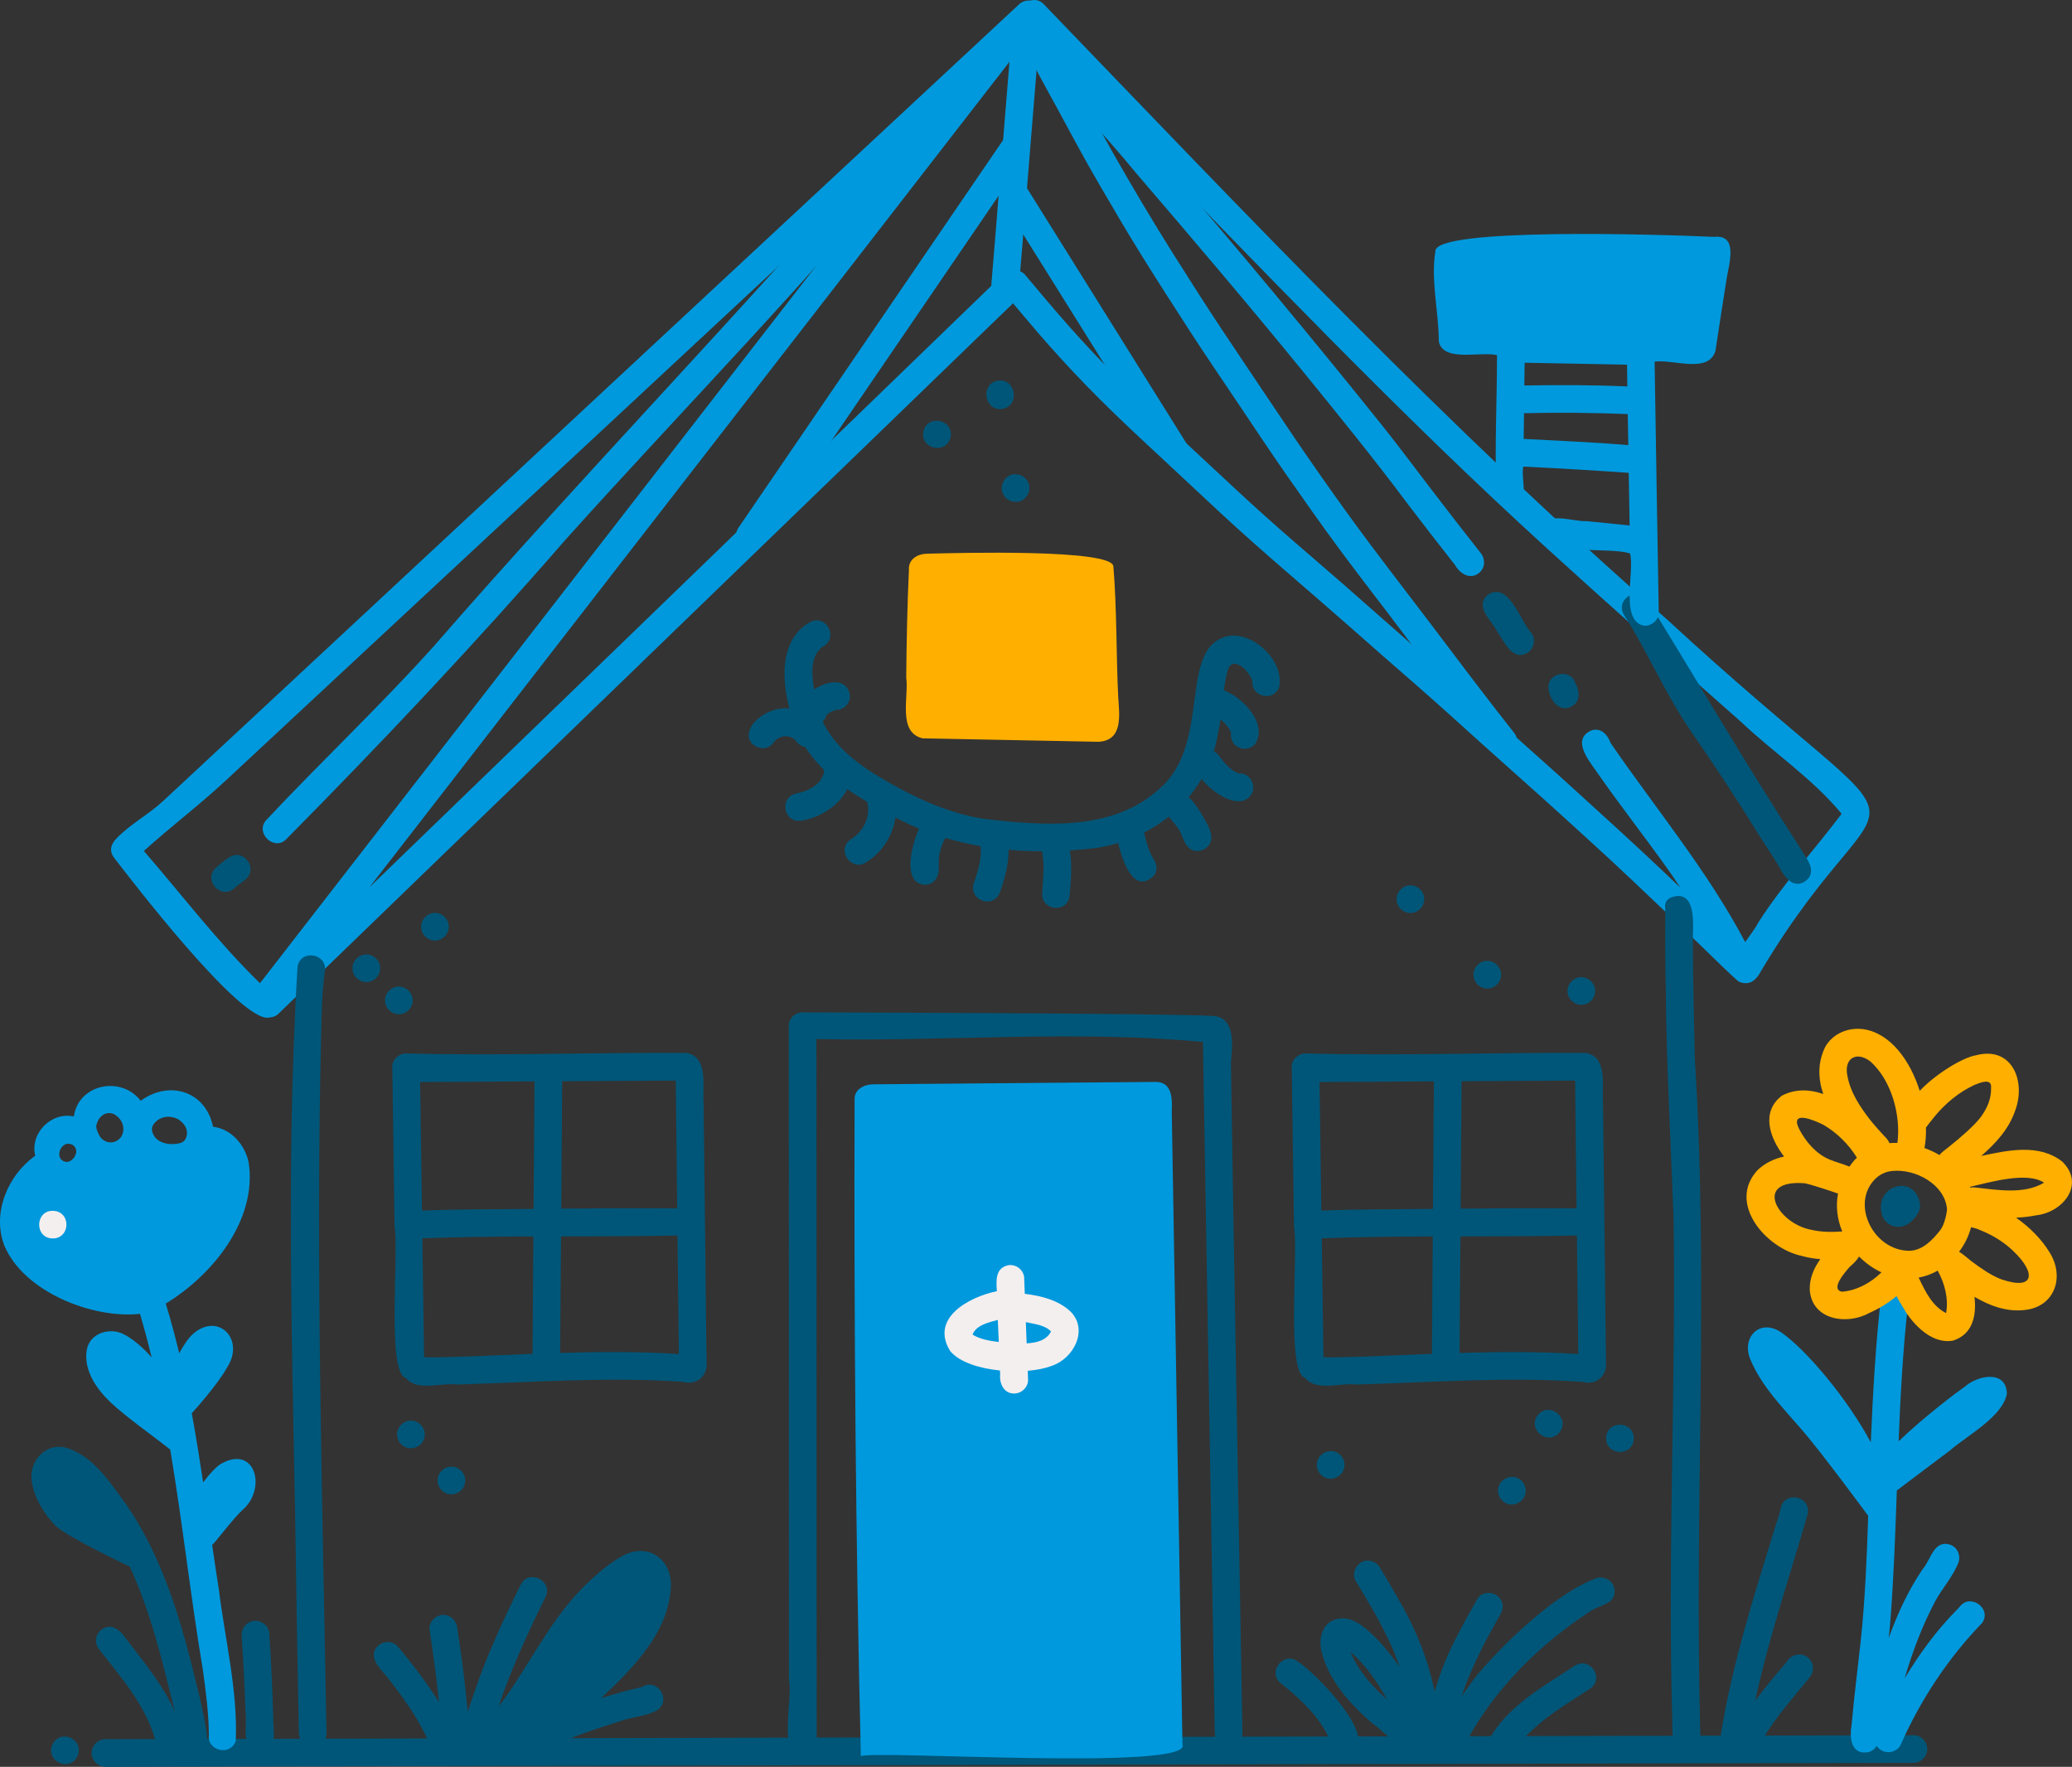 <?xml version="1.0" encoding="utf-8"?>
<!-- Generator: Adobe Illustrator 29.1.0, SVG Export Plug-In . SVG Version: 9.03 Build 55587)  -->
<svg version="1.1" id="Capa_1" xmlns="http://www.w3.org/2000/svg" xmlns:xlink="http://www.w3.org/1999/xlink" x="0px" y="0px"
	 viewBox="0 0 511.7 436.34" style="enable-background:new 0 0 511.7 436.34;" xml:space="preserve">
<rect x="0" y="0" width="511.7" height="436.34" fill="#333333" stroke="none"/>
<style type="text/css">
	.st0{fill:#0099DD;}
	.st1{fill:#005678;}
	.st2{fill:#FFAF00;}
	.st3{fill:#F4EFEF;}
</style>
<g>
	<g>
		<path class="st0" d="M251.64,70.8c0-0.05,0.01-0.1,0.01-0.16c0.01-0.06,0.01-0.09,0.01-0.12c0.73-8.54,1.39-17.09,2.09-25.63
			c1-12.33,2.01-24.66,3.01-36.99c0.15-1.86-1.27-3.54-3.13-3.69c-1.85-0.16-3.54,1.27-3.69,3.13c-1.05,12.84-2.09,25.68-3.13,38.51
			c-0.65,8.01-1.27,16.04-1.96,24.05c-0.01,0.05-0.01,0.09-0.01,0.14c0,0.06-0.01,0.13-0.01,0.19c-0.15,1.86,1.26,3.54,3.13,3.69
			c0.09,0.01,0.19,0.01,0.28,0.01C249.97,73.94,251.49,72.56,251.64,70.8z"/>
		<path class="st0" d="M28.26,211.95c2.99,3.83,31.51,41.32,38.32,39.31c0.79-0.02,1.56-0.3,2.16-0.88
			c7.48-7.24,14.96-14.46,22.43-21.69c10.04-9.71,20.07-19.42,30.11-29.12c10.25-9.91,20.5-19.82,30.75-29.74
			c10.23-9.9,20.46-19.79,30.69-29.69c10.21-9.88,20.43-19.76,30.64-29.63c9.78-9.46,19.55-18.92,29.33-28.37
			c2.38-2.3,4.76-4.61,7.15-6.91c1.34-1.3,1.5-3.43,0.21-4.83c-1.23-1.35-3.5-1.51-4.83-0.21c-10.11,9.78-20.22,19.55-30.32,29.33
			c-10.11,9.77-20.21,19.55-30.32,29.32c-10.32,9.98-20.64,19.97-30.96,29.95c-10.2,9.87-20.41,19.73-30.61,29.6
			c-10.09,9.76-20.18,19.52-30.27,29.28c-0.5,0.48-1,0.96-1.5,1.45c6.08-7.84,12.15-15.68,18.24-23.52
			c8.78-11.32,17.56-22.65,26.34-33.98c8.74-11.26,17.47-22.53,26.2-33.79c8.72-11.25,17.44-22.49,26.16-33.74
			c8.68-11.2,17.36-22.39,26.04-33.58c8.54-11.01,17.07-22.02,25.61-33.04c4.55-5.86,9.09-11.72,13.64-17.59
			c0.39-0.51,0.58-1.11,0.62-1.72c0.76-0.71,1.53-1.42,2.29-2.13c1.36-1.27,1.42-3.48,0.14-4.84c-1.28-1.36-3.47-1.41-4.83-0.14
			c-9.79,9.11-19.59,18.23-29.38,27.35c-10.28,9.57-20.57,19.14-30.85,28.71c-10.27,9.55-20.53,19.11-30.8,28.66
			c-10.25,9.55-20.51,19.1-30.77,28.64c-10.06,9.36-20.11,18.72-30.16,28.08c-10.29,9.58-20.58,19.15-30.87,28.73
			c-9.52,8.86-19.05,17.72-28.57,26.59c-3.65,3.4-8.18,5.71-11.6,9.33C26.45,209.51,27.78,211.34,28.26,211.95z M35.69,210.34
			c-0.05-0.07-0.1-0.13-0.15-0.2c6.58-5.95,13.65-11.28,20.16-17.33c9.9-9.21,19.79-18.42,29.68-27.63
			c10.22-9.51,20.43-19.02,30.64-28.52c10.17-9.47,20.34-18.93,30.51-28.39c10.3-9.59,20.61-19.18,30.91-28.77
			c10.28-9.57,20.56-19.14,30.85-28.71c5.76-5.36,11.52-10.72,17.28-16.09c-7.38,9.52-14.76,19.03-22.14,28.55
			c-8.71,11.23-17.42,22.47-26.13,33.7c-8.76,11.29-17.51,22.58-26.26,33.87c-8.74,11.26-17.47,22.53-26.21,33.8
			c-8.75,11.29-17.51,22.58-26.26,33.87c-8.3,10.7-16.6,21.41-24.9,32.11c-2.78,3.58-5.56,7.16-8.33,10.75
			c-0.38,0.49-0.76,0.97-1.14,1.46C53.92,232.82,45.07,221.18,35.69,210.34z"/>
		<path class="st0" d="M70.81,207.13c23.68-23.94,46.75-48.41,68.84-73.84c29.44-32.74,60.44-64.24,88.32-98.31
			c2.54-3.55-3.01-7.64-5.57-3.97c-0.75,1.12-1.53,2.22-2.37,3.27c-36.67,42.52-75.89,82.78-112.75,125.14
			c-13.31,14.85-27.85,28.51-41.48,43.05C62.82,205.63,67.78,210.44,70.81,207.13z"/>
		<path class="st0" d="M187.88,134.39c6.56-9.59,13.1-19.2,19.65-28.79c7.71-11.29,15.41-22.59,23.12-33.87
			c7.56-11.06,15.11-22.14,22.67-33.21c1.05-1.54,0.83-3.64-0.7-4.79c-1.45-1.08-3.74-0.84-4.79,0.7
			c-8.11,11.88-16.22,23.76-24.33,35.64c-7.75,11.36-15.51,22.72-23.26,34.08c-5.94,8.72-11.89,17.44-17.85,26.15
			c-1.05,1.54-0.84,3.64,0.7,4.79c0.59,0.44,1.33,0.66,2.06,0.66C186.21,135.75,187.26,135.29,187.88,134.39z"/>
		<path class="st1" d="M57.79,219.45c1.16-1.2,2.83-1.84,3.7-3.29c1.43-2.51-1.28-5.84-4.03-4.84c-1.55,0.62-2.76,1.84-4.04,2.88
			C50.02,217.1,54.34,222.28,57.79,219.45z"/>
		<path class="st0" d="M293.58,116.71c1.58-1.04,1.97-3.15,0.98-4.73c-1.31-2.1-28.67-45.88-35.9-57.45
			c-1.84-2.95-3.69-5.9-5.53-8.85c-0.99-1.58-3.21-1.99-4.74-0.98c-1.58,1.04-1.97,3.16-0.98,4.73
			c7.45,11.92,14.9,23.84,22.35,35.76c5.87,9.39,11.74,18.78,17.6,28.17C287.85,114.15,293.01,117.08,293.58,116.71z"/>
		<path class="st0" d="M373.53,185.78c1.46-1.24,1.54-3.36,0.38-4.82c-5.7-7.21-11.26-14.53-16.79-21.87
			c-6.22-8.25-12.54-16.42-18.68-24.59c-8.6-11.51-16.79-23.34-24.75-35.3c-4.03-6.05-8.12-12.05-12.13-18.11
			c-4.02-6.07-7.92-12.22-11.81-18.38c-5.19-8.23-10.15-16.63-14.97-25.09c-2.65-4.71-5.18-9.48-7.75-14.23
			c-1.23-2.28-2.48-4.55-3.72-6.82c-1.18-2.16-2.37-4.33-3.33-6.6c-0.2-0.5-0.39-1-0.55-1.52c-0.54-1.79-2.59-2.75-4.32-2.17
			c-1.8,0.6-2.71,2.54-2.17,4.32c0.74,2.43,1.95,4.7,3.13,6.93c1.56,2.96,3.21,5.88,4.8,8.82c3.45,6.39,6.87,12.79,10.53,19.07
			c3.45,5.92,6.91,11.84,10.53,17.66c3.86,6.21,7.82,12.35,11.78,18.48c3.93,6.09,8.03,12.06,12.06,18.08
			c3.98,5.94,7.93,11.91,12.03,17.78c4.14,5.93,8.29,11.85,12.59,17.67c4.17,5.66,8.48,11.23,12.75,16.83
			c7.33,9.62,14.51,19.35,21.98,28.88c1.2,1.53,2.39,3.06,3.59,4.58c0.63,0.8,1.6,1.19,2.57,1.19
			C372.09,186.59,372.9,186.32,373.53,185.78z"/>
		<path class="st0" d="M365.33,141.44c1.46-1.24,1.53-3.36,0.38-4.82c-4.05-5.13-8.06-10.3-12.03-15.49
			c-4.06-5.31-8.05-10.67-12.21-15.9c-17.78-22.2-36-44.04-54.56-65.59c-7.99-9.34-16.16-18.53-23.69-28.25
			c-1.46-2.15-2.93-5.53-6.11-4.01c-1.68,0.81-2.39,2.88-1.59,4.56c7.08,11.13,16.69,20.55,25.02,30.77
			c13.96,16.28,27.87,32.61,41.41,49.24c8.72,10.72,17.45,21.44,25.71,32.52c3.86,5.07,7.77,10.11,11.71,15.12
			C360.55,141.72,363.18,143.29,365.33,141.44z"/>
		<path class="st1" d="M377.29,161.18c1.53-1,2.04-3.2,0.99-4.73c-2.85-2.98-5.68-13.14-10.94-9.49c-3.2,2.89,0.94,6.17,2.32,8.86
			C371.45,158.33,373.44,163.48,377.29,161.18z"/>
		<path class="st1" d="M387.98,174.54c2.36-1.12,2.17-3.8,1.1-5.78c0.02,0.07,0.03,0.13,0.05,0.2c-1.08-4.2-7.49-2.81-6.67,1.47
			C382.92,173.03,385.08,175.94,387.98,174.54z"/>
		<path class="st0" d="M248.31,67.63c1.34-1.22,3.62-1.19,4.83,0.22c0.76,0.89,1.51,1.79,2.27,2.69c3.71,4.45,7.48,8.85,11.38,13.13
			c4.33,4.75,8.81,9.34,13.42,13.8c6.48,6.26,13.48,12.62,20.37,19.08c5.08,4.76,10.18,9.47,15.41,14.07
			c5.31,4.67,10.7,9.24,16.02,13.89c5.4,4.73,10.76,9.51,16.17,14.23c5.49,4.79,11,9.57,16.4,14.46
			c5.33,4.83,10.68,9.63,16.06,14.41c5.28,4.7,10.48,9.49,15.71,14.24c6.28,5.69,12.47,11.49,18.61,17.34
			c-0.92-1.4-1.85-2.8-2.82-4.17c-5.64-7.94-11.66-15.61-17.25-23.59c-1.99-3.02-7.17-8.65-1.9-11.04c2.39-0.8,4.04,1.07,4.79,3.14
			c11.2,16.3,23.95,31.57,33.21,49.13c1.31-1.88,2.67-3.62,3.25-4.86c6.09-9.5,13.79-17.82,20.56-26.82
			c-7.11-8.66-16.72-15.01-24.84-22.71c-16.02-14.15-32.01-28.35-47.81-42.74C345.37,102.04,311.11,65.9,276.4,30.28
			c-7.94-8.13-15.78-16.37-23.64-24.59c-3.07-3.42,2.15-7.75,5.06-4.6c49.94,51.85,99.46,104.3,153.7,151.74
			c69.39,64.07,56.31,31.71,23.34,87.04c-0.34,0.7-1.31,2.23-2.52,2.71c-1.46,0.57-2.82-0.11-2.85-0.13
			c-0.61-0.24-7.51-7.04-9.95-9.4c-3.67-3.54-7.45-7.11-11.22-10.69c-3.65-3.46-7.28-6.93-10.97-10.34
			c-5.18-4.78-10.41-9.51-15.64-14.25c-5.32-4.81-10.71-9.53-16.03-14.34c-5.35-4.83-10.68-9.68-16.12-14.42
			c-5.48-4.76-10.93-9.55-16.37-14.35c-10.57-9.34-21.42-18.37-31.76-27.96c-5.14-4.77-10.24-9.59-15.38-14.35
			c-4.86-4.51-9.71-9.03-14.41-13.72c-4.37-4.35-8.59-8.84-12.68-13.45c-3.71-4.17-7.24-8.49-10.87-12.73
			C246.87,71.04,246.9,68.91,248.31,67.63z"/>
		<path class="st1" d="M445.74,217.69c2.7-1.85,1.27-4.64-0.24-6.75c-2.57-4.22-5.35-8.31-7.93-12.53
			c-10.44-16.51-20.44-33.62-30.74-50.22c-2.45-3.69-8.14-0.05-5.73,3.74c5.77,9.04,10.13,19.33,16.17,28.19
			c5.74,8.33,11.36,16.72,16.63,25.35c1.68,2.68,3.47,5.3,5.12,8C440.32,215.94,442.49,219.75,445.74,217.69z"/>
		<path class="st1" d="M247.65,100.97c4.42-0.88,3.12-7.78-1.33-6.95C241.93,94.92,243.2,101.8,247.65,100.97z"/>
		<path class="st1" d="M234.74,107.99c0.9-4.37-5.69-5.81-6.69-1.46C227.15,110.9,233.73,112.35,234.74,107.99z"/>
		<path class="st1" d="M254.22,120.33c-0.05-0.89-0.46-1.74-1.12-2.34c-0.7-0.64-1.56-0.88-2.49-0.88c-1.87,0-3.32,1.83-3.22,3.61
			c0.05,0.89,0.46,1.74,1.12,2.34c0.7,0.64,1.56,0.88,2.49,0.88C252.86,123.94,254.32,122.11,254.22,120.33z"/>
		<path class="st2" d="M227.87,182.34c14.48,0.29,28.97,0.57,43.45,0.85c6.14-0.36,5.1-6.7,4.83-11.16
			c-0.5-10.13-0.33-21.96-1.19-32.17c-0.36-4.35-38.58-3.31-46.01-3.12c-2.81,0.07-4.67,1.71-4.48,4
			c-0.41,8.86-0.59,17.72-0.67,26.59C224.48,172.07,221.59,180.9,227.87,182.34z"/>
		<path class="st1" d="M198.33,250.01c0.18,0.01,90.34,0.19,101.38,0.9c6.23,0.4,4.26,9.79,4.28,11.61
			c0.14,13.56,2.6,151.45,2.83,165.03c0.41,4.37-6.58,4.99-6.82,0.53c-0.98-56.92-1.95-113.84-2.93-170.76
			c-31.65-3.01-63.65-0.03-95.44-0.72c0.02,58.23,0.03,116.45,0.05,174.68c0,1.86-1.73,3.36-3.54,3.29
			c-6.19-0.65-2.25-15.02-3.3-19.73c0-40.44-0.04-148.13-0.04-161.54C194.78,251.44,196.51,249.94,198.33,250.01z"/>
		<path class="st1" d="M416.82,431.91c2.11-0.14,3.38-2.3,3.07-4.23c-1.47-55.35,2.15-110.98-1.34-166.3
			c-0.21-9.78-0.45-19.57-0.49-29.35c0.03-3.18,0.87-10.94-3.75-10.76c-2.07,0.19-3.35,1.11-3.06,3.1
			c-0.02,5.22-0.03,13.92,0.12,19.14c0.13,19.38,1.27,38.72,1.95,58.09c0.57,41.11-1.53,82.23-0.33,123.34
			C413.03,428,412.54,431.95,416.82,431.91z"/>
		<path class="st1" d="M80.63,428.06c-0.99-57.42-2.68-114.84-1.33-172.26c0.12-5.34,0.2-10.67,0.92-15.93
			c0.73-4.34-5.92-5.61-6.74-1.18c-3.21,52.48-0.88,105.23-0.25,157.79c0.2,10.44,0.34,20.89,0.57,31.33
			c0.02,0.91,0.26,1.75,0.89,2.43C76.56,432.45,80.68,431.04,80.63,428.06z"/>
		<path class="st1" d="M26,436.34c9.09,0,18.19-0.04,27.28-0.06c16.34-0.04,32.68-0.07,49.02-0.11c18.36-0.04,36.71-0.08,55.07-0.12
			c18.82-0.04,37.64-0.08,56.46-0.13c18.8-0.04,37.6-0.08,56.39-0.12c18.62-0.04,37.24-0.08,55.85-0.12
			c18.39-0.04,36.79-0.08,55.18-0.12c18.13-0.04,36.27-0.08,54.4-0.12c12.28-0.03,24.56-0.06,36.83-0.08c1.87,0,3.44-1.49,3.46-3.37
			c0.03-1.84-1.51-3.47-3.37-3.46c-18.32,0.04-36.64,0.08-54.96,0.12c-18.19,0.04-36.38,0.08-54.57,0.12
			c-18.48,0.04-36.95,0.09-55.43,0.12c-18.83,0.04-37.67,0.08-56.5,0.13c-18.8,0.04-37.6,0.08-56.39,0.12
			c-18.75,0.04-37.5,0.08-56.26,0.12c-18.04,0.04-36.08,0.08-54.12,0.12c-13.65,0.03-27.29,0.06-40.94,0.09
			c-4.86,0.01-9.72,0.03-14.58,0.04c-0.07,0-0.14-0.01-0.2-0.01c-0.85,0-1.7,0.01-2.54,0.01c-1.87,0-3.44,1.49-3.46,3.37
			c0,0.03,0,0.06,0,0.09C22.65,434.77,24.17,436.34,26,436.34z"/>
		<path class="st1" d="M19.19,433.59c1.66-4.18-4.44-6.78-6.3-2.67C11.24,435.09,17.33,437.71,19.19,433.59z"/>
		<path class="st1" d="M96.88,263.45c0.18,13.13,0.37,26.27,0.56,39.41c1.15,6.39-2.04,36.2,2.78,37.44
			c2.78,3.44,8.68,1.11,12.63,1.62c18.54-0.52,37.35-1.96,55.83-0.66c3.4,0.93,5.9-1.45,5.83-4.36c-0.15-8.31-0.19-16.64-0.29-24.95
			c-0.15-13.18-0.31-26.37-0.46-39.55c-0.31-4.11,1.25-11.35-4.19-12.38c-23.03-0.11-46.2,0.74-69.17,0.14
			C98.62,260.09,96.86,261.59,96.88,263.45z M132,267.06c-0.07,10.5-0.15,20.99-0.23,31.49c-9.18,0.12-18.38,0.04-27.56,0.42
			c-0.15-10.58-0.3-21.17-0.45-31.75c8.43-0.02,16.85-0.1,25.28-0.15C130.03,267.07,131.01,267.07,132,267.06z M167.24,298.43
			c-9.54-0.12-19.09-0.03-28.63,0.05c0.08-10.49,0.15-20.98,0.23-31.46c9.35-0.05,18.69-0.11,28.04-0.16
			C166.99,277.39,167.11,287.91,167.24,298.43z M138.34,334.12c0.03-9.59,0.16-19.19,0.22-28.78c9.6-0.01,19.19-0.02,28.75-0.22
			c0.11,9.76,0.23,19.51,0.34,29.27C157.9,333.76,148.12,333.83,138.34,334.12z M104.73,335.19c-0.14-9.79-0.28-19.58-0.42-29.38
			c9.12-0.34,18.27-0.43,27.41-0.46c-0.07,9.67-0.13,19.33-0.21,29c-5.09,0.2-10.17,0.42-15.25,0.62
			C112.43,335.12,108.57,335.23,104.73,335.19z"/>
		<path class="st1" d="M319,263.45c0.18,13.13,0.37,26.27,0.56,39.41c1.15,6.39-2.04,36.2,2.78,37.44
			c2.78,3.44,8.68,1.11,12.63,1.62c18.54-0.52,37.35-1.96,55.83-0.66c3.4,0.93,5.9-1.45,5.83-4.36c-0.15-8.31-0.19-16.64-0.29-24.95
			c-0.15-13.18-0.31-26.37-0.46-39.55c-0.31-4.11,1.25-11.35-4.19-12.38c-23.03-0.11-46.2,0.74-69.17,0.14
			C320.73,260.09,318.97,261.59,319,263.45z M354.11,267.06c-0.07,10.5-0.15,20.99-0.23,31.49c-9.18,0.12-18.38,0.04-27.56,0.42
			c-0.15-10.58-0.3-21.17-0.45-31.75c8.43-0.02,16.85-0.1,25.28-0.15C352.14,267.07,353.13,267.07,354.11,267.06z M389.35,298.43
			c-9.54-0.12-19.09-0.03-28.63,0.05c0.08-10.49,0.15-20.98,0.23-31.46c9.35-0.05,18.69-0.11,28.04-0.16
			C389.11,277.39,389.23,287.91,389.35,298.43z M360.46,334.12c0.03-9.59,0.16-19.19,0.22-28.78c9.6-0.01,19.19-0.02,28.75-0.22
			c0.11,9.76,0.23,19.51,0.34,29.27C380.01,333.76,370.23,333.83,360.46,334.12z M326.84,335.19c-0.14-9.79-0.28-19.58-0.42-29.38
			c9.12-0.34,18.27-0.43,27.41-0.46c-0.07,9.67-0.13,19.33-0.21,29c-5.09,0.2-10.17,0.42-15.25,0.62
			C334.54,335.12,330.68,335.23,326.84,335.19z"/>
		<path class="st1" d="M110.83,228.86c0-1.86-1.56-3.41-3.42-3.41c-1.86,0-3.41,1.56-3.41,3.42c0,1.86,1.56,3.41,3.42,3.41
			C109.28,232.28,110.83,230.72,110.83,228.86z"/>
		<path class="st1" d="M93.89,239.11c0-1.86-1.56-3.41-3.42-3.41c-1.86,0-3.42,1.56-3.42,3.42c0,1.86,1.56,3.41,3.42,3.41
			C92.34,242.53,93.89,240.97,93.89,239.11z"/>
		<path class="st1" d="M101.91,247.06c0-1.86-1.56-3.41-3.42-3.41c-1.86,0-3.41,1.56-3.41,3.42c0,1.86,1.56,3.41,3.42,3.41
			C100.35,250.48,101.91,248.92,101.91,247.06z"/>
		<path class="st1" d="M393.94,244.73c0-1.86-1.56-3.41-3.42-3.41c-1.86,0-3.41,1.56-3.41,3.42c0,1.86,1.56,3.41,3.42,3.41
			C392.38,248.15,393.94,246.59,393.94,244.73z"/>
		<path class="st1" d="M370.72,240.71c0-1.86-1.56-3.41-3.42-3.41c-1.86,0-3.41,1.56-3.41,3.42c0,1.86,1.56,3.41,3.42,3.41
			C369.17,244.14,370.72,242.58,370.72,240.71z"/>
		<path class="st1" d="M351.73,222.05c0-1.86-1.56-3.41-3.42-3.41c-1.86,0-3.41,1.56-3.41,3.42c0,1.86,1.56,3.41,3.42,3.41
			C350.17,225.47,351.73,223.91,351.73,222.05z"/>
		<path class="st1" d="M403.49,355.33c0.04-4.48-6.6-4.73-6.86-0.25C396.59,359.56,403.22,359.83,403.49,355.33z"/>
		<path class="st1" d="M385.11,353.76c2.8-3.48-2.42-7.75-5.3-4.33C377.02,352.9,382.23,357.18,385.11,353.76z"/>
		<path class="st1" d="M332.04,361.89c0.06-1.81-1.43-3.54-3.3-3.54c-1.86,0-3.47,1.38-3.54,3.3c-0.06,1.81,1.43,3.54,3.3,3.54
			C330.36,365.19,331.97,363.81,332.04,361.89z"/>
		<path class="st1" d="M376.8,368.26c0.06-1.81-1.43-3.54-3.3-3.54c-1.86,0-3.47,1.38-3.54,3.3c-0.06,1.81,1.43,3.54,3.3,3.54
			C375.12,371.56,376.73,370.17,376.8,368.26z"/>
		<path class="st1" d="M104.9,354.29c0.02-1.84-1.51-3.46-3.38-3.46c-1.86,0-3.44,1.5-3.46,3.38c-0.02,1.84,1.51,3.46,3.38,3.46
			C103.3,357.67,104.88,356.17,104.9,354.29z"/>
		<path class="st1" d="M114.9,365.66c0.02-1.84-1.51-3.46-3.38-3.46c-1.86,0-3.44,1.5-3.46,3.38c-0.02,1.84,1.51,3.46,3.38,3.46
			C113.3,369.04,114.88,367.54,114.9,365.66z"/>
		<path class="st1" d="M95.38,413.89c2.58,3.22,5.04,6.55,7.21,10.07c1.16,1.96,2.19,3.79,2.94,5.51c0.99,2.63,2.07,6.97,5.79,5.65
			c0.1-0.04,0.18-0.09,0.27-0.13c0.54,0.28,1.17,0.43,1.83,0.36c0.82-0.08,1.59-0.5,2.16-1.09c0.17,0.06,0.35,0.1,0.55,0.14
			c0.96,0.17,1.94-0.11,2.69-0.69c0.73,0.09,1.52-0.06,2.31-0.6c0.77-0.5,1.47-1.18,2.13-1.81c0.16-0.15,0.32-0.31,0.48-0.46
			c0.4,2.16,3,3.4,4.93,2.33c1.07-0.58,2.12-1.18,3.17-1.8c1.03,0.77,2.47,0.95,3.64,0.32c5.59-2.79,12.03-4.84,17.72-6.64
			c2.98-1.11,6.42-1.13,9.17-2.74c3.52-2.56-0.09-8-3.79-5.7c-3.42,0.78-6.8,1.71-10.15,2.76c0.14-0.12,0.28-0.24,0.42-0.36
			c7.63-7.23,16.17-15.83,16.82-26.91c0.41-7.28-5.97-11.45-12.34-7.62c-3.04,1.72-5.7,4.06-8.24,6.45
			c-8.67,8.19-13.76,19.15-20.6,28.73c-0.44,0.56-0.89,1.12-1.34,1.68c3.16-9.27,7.25-18.23,11.59-27c1.87-4.03-4.21-6.96-6.18-2.93
			c-4.36,8.84-8.53,17.77-11.63,27.14c-0.49,1.39-0.96,2.78-1.41,4.18c-0.17-1.69-0.33-3.39-0.52-5.08
			c-0.56-5.26-1.3-10.5-2.09-15.74c-0.28-1.84-1.79-3.26-3.73-3.09c-1.78,0.17-3.36,1.89-3.08,3.73c0.79,5.24,1.51,10.48,2.09,15.74
			c0.08,0.68,0.14,1.36,0.22,2.04c-3.8-6.01-8.64-11.92-10.17-13.7c-1.21-1.42-3.49-1.45-4.83-0.23
			C90.62,408.92,93.79,412.01,95.38,413.89z"/>
		<g>
			<path class="st1" d="M339.04,425.72c2.58,1.64,5.18,5.3,8.38,5.16c0.19,1.05,0.97,1.85,1.91,2.27c0.42,0.77,1.12,1.35,2.26,1.55
				c1.22,0.22,2.43-0.29,3.2-1.2c1.35,0.18,2.73-0.5,3.42-1.69c1.4,0.37,3.03-0.11,3.77-1.41c7.06-13.3,18.22-24.28,30.62-32.39
				c2.47-1.8,6.77-1.68,6.06-5.8c-0.43-1.89-2.26-2.88-4.1-2.57c-9.95,3.45-22.93,15.87-29.75,24.01c-1.36,1.7-2.62,3.49-3.83,5.31
				c1.19-3.79,2.83-7.42,4.55-10.99c1.32-2.7,2.79-5.32,4.14-7.74c0.7-1.31,1.76-2.63,1.35-4.21c-0.53-2.84-4.75-3.65-6.21-1.1
				c-1.57,2.78-3.14,5.56-4.6,8.39c-2.51,4.63-4.47,9.47-5.91,14.46c-1.6-7.85-4.63-15.42-8.64-22.33c-1.55-2.76-3.17-5.49-4.81-8.2
				c-0.86-1.62-2.98-2.34-4.61-1.44c-1.57,0.83-2.41,3.02-1.44,4.62c3.13,5.15,6.23,10.37,8.73,15.86c0.79,1.73,1.48,3.55,2.09,5.41
				c-1.67-2.49-3.52-4.86-5.63-6.99c-2.84-2.84-6.79-6.56-11.09-4.4c-2.54,1.35-3.16,4.62-2.61,7.23
				C327.96,414.92,333.44,420.88,339.04,425.72z M333.54,407.96c3.76,3.28,6.62,7.44,9.03,11.78
				C338.89,416.44,335.38,412.6,333.54,407.96z"/>
			<path class="st1" d="M320.66,410.44c4.03,2.56,21.36,19.85,12.27,22.97c-4.11,0.78-4.09-3.86-5.85-6.31
				c-2.71-4.6-6.72-8.15-10.85-11.45C312.85,412.73,317.22,407.61,320.66,410.44z"/>
			<path class="st1" d="M388.82,411.42c3.77-2.47,7.54,2.98,3.92,5.6c-3.92,2.49-7.89,4.95-11.55,7.82
				c-2.42,1.99-4.77,4.09-6.69,6.58c-0.63,0.87-0.96,1.9-2.04,2.41c-2.54,1.47-5.9-1.3-4.84-4.07
				C372.18,421.41,381.1,416.5,388.82,411.42z"/>
		</g>
		<path class="st0" d="M439.86,329.03c6.18,4.23,16.43,16.47,22.15,27.17c0.52-12.35,1.21-24.62,2.64-36.94
			c0.26-1.8-0.03-3.96,1.42-5.31c2.06-2.05,5.99-0.25,5.72,2.66c-0.23,2.2-0.48,4.4-0.71,6.59c0-0.03,0.01-0.07,0.01-0.13
			c0-0.04,0.01-0.07,0.01-0.11c-1.19,10.96-1.78,21.96-2.22,32.98c6.45-6.19,14.65-12.33,16.39-13.51
			c3.13-2.8,10.19-4.18,10.35,1.73c-1.01,5.7-9.82,10.35-14.07,14.05c-3.65,2.7-12.34,9.34-13.11,9.88
			c-0.37,10.47-0.75,20.93-1.53,31.36c-0.13,1.69-0.29,3.37-0.47,5.06c2.16-5.98,4.82-11.76,8.4-17.03c2-2.25,2.7-7.2,6.66-6.04
			c1.81,0.58,2.73,2.51,2.21,4.3c-1.36,3.65-4.18,6.57-5.96,10.02c-3.11,5.94-5.48,12.24-7.37,18.69
			c3.65-6.01,7.78-11.72,12.72-16.72c0.29-0.31,0.58-0.57,0.93-1c2.54-3.28,7.89,0.45,5.52,4.02c-8.43,8.73-15.16,18.89-20.11,30.02
			c-0.7,1.72-2.94,2.39-4.55,1.62c-0.69-0.34-1.15-0.76-1.44-1.24c-0.44,0.77-1.17,1.36-2.14,1.58c-4.34,0.71-4.57-3.86-4.02-6.95
			c0.6-6.8,1.48-13.57,2.22-20.36c1.09-10.23,1.51-20.67,1.86-31.07c0,0-11.75-16-16.68-21.59c-4.49-5.21-9.51-10.28-12.27-16.68
			C429.8,330.54,434.44,325.39,439.86,329.03z"/>
		<path class="st1" d="M424.9,428.85c2.8-17.74,8.31-34.91,13.58-52.03c0.43-1.42,0.99-2.8,1.26-4.26c0.85-4.41,7.37-3.24,6.73,1.18
			c-4.39,15.38-9.65,30.57-12.99,46.24c2.42-3.27,5.04-6.39,7.7-9.47c1.04-1.94,3.67-2.58,5.37-1.12c1.45,1.23,1.56,3.37,0.4,4.82
			c-3.9,4.81-8.29,9.66-11.51,15.09c-1.04,1.56-2.63,1.81-3.96,1.31C430.21,434.31,424.23,433.02,424.9,428.85z"/>
		<path class="st1" d="M471.93,301.72c1.53-1.35,2.64-3.05,2.13-4.98c-1.74-6.77-10.74-3.85-9.43,2.6
			C465.05,302.66,469.04,304.28,471.93,301.72z"/>
		<path class="st2" d="M444.92,310.15c1.51,0.43,3.06,0.68,4.62,0.81c-1.6,2.25-2.7,4.79-2.6,7.61c0.53,7.43,9.18,8.76,14.72,5.67
			c2.4-1.07,4.7-2.45,6.71-4.16c0.75,1.54,1.82,3.05,2.47,4.24c2.53,3.64,6.67,7.6,11.47,6.76c4.83-1.52,5.85-6.11,5.31-10.82
			c3.77,2.23,7.96,3.77,12.38,3.26c7.58-0.78,9.99-8.39,6.06-14.4c-1.88-3.06-4.8-6.05-8.17-8.4c1.67-0.08,3.34-0.26,5-0.59
			c6.67-0.77,12.11-7.67,6.42-13.25c-5.66-4.46-13.23-2.87-20.02-1.41c3.59-3.12,6.81-6.62,8.37-11.17
			c2.74-7.29-0.76-16.06-9.71-13.68c-3.2,0.55-9.74,4.45-13.86,8.77c-2.34-7.45-7.18-14.17-13.81-15.21
			c-3.69-0.54-7.52,0.96-9.47,4.25c-1.97,3.93-1.83,7.92-0.54,11.75c-3.39-1.2-6.92-1.3-10.19,0.39c-5.25,3.99-3.1,10.39,0.52,15.05
			c-2.4,0.51-4.64,1.55-6.55,3.34C426.48,297.16,436.12,308.27,444.92,310.15z M450.28,277.77c3.37,1.95,6.24,4.81,8.3,8.12
			c-0.43,0.42-0.85,0.86-1.23,1.37c-0.22,0.28-0.42,0.57-0.62,0.85c-1.55-0.67-3.28-1.07-4.91-1.75c-3.33-1.41-5.87-4.38-7.53-7.59
			C441.95,273.99,448.24,276.74,450.28,277.77z M463,291.26c1.13-1.16,2.6-1.9,4.22-2.07c5.82-0.64,13.01,3.32,13.6,9.27
			c0.07,0.75-0.56,3.94-1.64,5.32c-1.93,2.47-4.38,5.02-7.62,5.12C462.63,308.86,457.02,297.4,463,291.26z M468.59,282.25
			c-0.66-0.01-1.32,0-1.97,0.06c-0.15-0.37-0.35-0.73-0.66-1.09c-1.37-1.45-2.71-2.93-3.97-4.48c-2.58-3.29-5.02-6.93-5.77-11.11
			c-0.87-4.27,2.26-6.13,5.68-3.5C467.13,266.8,469.47,275.38,468.59,282.25z M491.71,268.74c0.07,3.43-1.75,6.56-4.11,8.93
			c-2.61,2.63-5.21,4.69-7.81,6.75c-0.34,0.25-0.59,0.54-0.81,0.83c-1.18-0.69-2.43-1.27-3.72-1.73c0.31-1.56,0.42-3.27,0.37-5.06
			c0.61-0.86,1.87-2.35,2.07-2.65c2.68-3.26,6.03-6.07,9.87-7.86C489.02,267.39,491.98,266.07,491.71,268.74z M487.75,293.26
			c-0.4-0.06-0.8-0.04-1.18,0.03c-0.03-0.06-0.05-0.13-0.08-0.19c5.14-1.17,14.15-3.82,18.31-1.02
			C499.82,295.04,493.27,293.85,487.75,293.26z M494.16,315.91c-2.66-1.05-4.98-2.73-7.26-4.41c-1-0.77-2.03-1.75-3.09-2.37
			c1.37-1.8,2.4-3.88,2.96-6.06c0.76,0.17,1.51,0.36,2.16,0.68c3.09,1.23,5.98,2.96,8.36,5.3
			C502.7,314.19,502.72,318.86,494.16,315.91z M473.92,315.7c-0.03-0.07-0.08-0.12-0.12-0.18c1.6-0.28,3.19-0.84,4.73-1.73
			c1.75,3.18,2.71,6.92,2.08,10.49C477.22,322.59,475.48,318.97,473.92,315.7z M456.8,312.86c0.86-0.72,1.76-1.59,2.31-2.55
			c1.61,1.62,3.49,2.97,5.53,3.91c-2.63,2.61-6.18,4.52-9.75,4.78C451.86,318.4,455.79,314.03,456.8,312.86z M445.6,292.21
			c1.31,0.18,6.81,2.01,8.31,2.55c-0.6,3.24-0.15,6.46,1.05,9.36c-2.61,0.2-5.24,0.17-7.79-0.44
			C438.91,302.06,432.84,291.27,445.6,292.21z"/>
		<path class="st1" d="M64.53,432.97c4.37-0.6,2.83-5.84,2.95-8.91c-0.2-6.9-0.51-13.8-0.98-20.7c-0.13-1.86-1.91-3.25-3.73-3.08
			c-1.89,0.18-3.21,1.87-3.09,3.73c0.43,6.24,0.73,12.48,0.95,18.73C61.14,426.22,59.14,433.03,64.53,432.97z"/>
		<path class="st1" d="M45.23,429.88c-1.35-9.52-8.18-17.41-13.81-24.81c-1.54-2.3-3.9-4.69-6.6-2.42
			c-1.39,1.23-1.46,3.47-0.22,4.83c5.4,6.9,11.52,13.87,13.81,22.48C38.69,434.19,45.08,434.13,45.23,429.88z"/>
		<path class="st0" d="M1.08,307.63c4.82,11.41,21.7,18.09,33.49,16.84c1.05,3.56,2.01,7.15,2.88,10.75
			c-2.09-2.38-4.38-4.35-6.58-5.55c-3.49-2.02-8.67-0.61-9.44,3.7c-0.83,4.91,2.33,9.56,5.71,12.8c3.72,3.58,10.71,8.48,14.9,11.82
			c3.05,18.11,5.04,36.45,8.08,54.53c0.76,5.48,1.43,10.77,1.46,15.89c-0.53,4,5.37,5.41,6.65,1.49c0.49-12.51-2.66-25-4.19-37.41
			c-0.58-3.65-1.12-7.32-1.65-10.98c0.43-0.09,4.98-6.3,7.49-8.6c6.04-5.18,3.24-16.13-5.19-11.47c-1.1,0.61-2.85,2.42-4.53,4.67
			c-0.85-5.72-1.76-11.42-2.8-17.1c0.17-0.14,6.61-7.32,8.78-11.4c4.49-7.02-2.56-13.9-8.84-7.85c-0.77,0.74-1.92,2.39-3.04,4.44
			c-0.99-4.12-2.08-8.21-3.33-12.27c11.55-7.01,22.6-20.6,20.49-34.77c-0.82-4.3-4.29-8.41-8.8-8.89
			c-1.84-8.85-10.82-11.57-17.87-6.42c-4.81-6.25-15.35-4.17-16.52,3.87c-5.55-1.22-10.9,4.16-9.53,9.71
			C1.92,290.21-2.04,299.63,1.08,307.63z M18.75,284.9c-0.21,0.68-0.57,1.3-1.31,1.75c-1.19,0.81-2.81-0.12-2.81-1.55
			c0-0.73,0.23-1.46,0.96-2.13c0.6-0.55,1.23-0.61,1.9-0.42C18.49,282.83,19.06,283.9,18.75,284.9z M30.19,280.23
			c-0.22,0.53-0.58,1.01-1.18,1.38c-1.54,1.07-3.65,0.4-4.5-1.22c-0.43-0.82-0.85-1.84-0.71-2.49c0.42-1.92,2.04-3.58,4.17-2.83
			c0.53,0.25,0.96,0.59,1.35,0.98C30.4,277.15,30.79,278.81,30.19,280.23z M45.86,281.2c-0.25,0.55-0.75,0.94-1.33,1.09
			c-2.52,0.66-6.25,0.16-6.96-2.95c-0.12-0.54-0.02-1.12,0.29-1.59c1.32-1.99,4.04-2.56,6.3-1.24
			C46.62,278.28,46.34,280.15,45.86,281.2z"/>
		<path class="st3" d="M13.8,305.78c3.31-0.68,3.54-5.64,0.28-6.62C8.43,297.83,8.1,306.65,13.8,305.78z"/>
		<g>
			<path class="st1" d="M8.04,366.83c0.77,3.72,3.02,7.22,5.63,9.92c2.8,2.79,18.38,10.15,18.38,10.15
				c4.22,9.15,6.87,18.77,9.3,28.47c0.96,3.9,2.02,7.8,2.69,11.77c0.05,2.43,1.03,5.44,3.99,5.14c1.82-0.17,3.31-1.88,3.08-3.73
				c-0.76-6.04-2.44-11.9-3.87-17.8c-3.48-13.67-7.93-27.31-15.95-39.04c-3.96-5.34-7.88-11.75-14.46-14.03
				C11.12,355.81,6.53,361.35,8.04,366.83z"/>
		</g>
		<path class="st0" d="M355.33,84.35c1.08,5.18,10.34,2.36,14.37,3.36c-0.01,11.07-0.55,22.14-0.2,33.2
			c-0.02,1.87,3.37,3.56,3.41,3.56c5.45,0.94,2.52-6.07,3.29-9.24c8.39,0.41,17.62,0.95,26.03,1.54c0.08,4.33,0.15,8.66,0.22,12.99
			c-3.55-0.37-7.1-0.72-10.65-1.06c-3.58,0.2-10.26-2.8-11.3,2.32c-0.79,6.55,17.26,3.89,22.07,5.68
			c1.14,4.73-2.61,16.74,3.52,17.84c1.79,0.07,3.58-1.42,3.55-3.29c-0.32-20.64-0.72-41.29-1.02-61.93
			c4.5-0.68,13.36,3.07,15.03-2.7c0.92-5.97,1.81-11.95,2.78-17.91c0.55-3.52,2.93-10.87-3.1-10.21
			c-13.59-0.63-69.17-2.33-68.85,3.55C353.3,69.22,355.31,76.99,355.33,84.35z M376.29,108.39c0.03-2.12,0.05-4.23,0.08-6.35
			c8.59-0.19,17.07-0.12,25.62,0.22c0.04,2.56,0.08,5.11,0.13,7.67C393.79,109.21,384.55,108.84,376.29,108.39z M376.45,95.2
			c0.02-1.87,0.05-3.75,0.07-5.62c8.43,0.16,16.86,0.32,25.29,0.48c0.02,1.79,0.05,3.59,0.08,5.38
			C393.41,95.05,384.93,95.05,376.45,95.2z"/>
		<path class="st1" d="M271.04,209.37c14.92-2.38,27.31-13.18,29.78-28.37c1.14-4.95,0.97-10.12,2.28-15.04
			c0.95-4.6,5.47-0.35,6.18,2.22c-0.4,3.9,5.22,5.23,6.62,1.54c1.29-6.31-5.96-13.44-12.24-12.71
			c-13.17,2.35-4.04,26.39-17.35,37.79c-11.66,10.66-28.79,9.08-43.31,7.43c-9.4-1.49-18.11-5.7-26.2-10.58
			c-6.94-4.16-13.5-9.84-15.19-18.12c-0.69-4.3-2.47-10.69,1.5-13.79c4.04-1.99,1.2-7.99-2.89-6.2c-10.22,5.5-6.35,21.83-1.87,30.13
			c5.08,8.58,14.18,13.68,22.76,18.2C236.27,210,254.2,211.51,271.04,209.37z"/>
		<path class="st1" d="M200.99,179.14c1.55-0.08,2.79-1.19,3.15-2.62c0.73-0.56,1.59-1.11,2.52-1.2c1.86-0.04,3.34-1.75,3.25-3.58
			c-1.14-7.12-12.97-1.05-12.5,4.15C197.47,177.75,199.16,179.23,200.99,179.14z"/>
		<path class="st1" d="M190.79,183.7c1.3-2.01,3.91-2.58,5.71-0.86c0.87,1.52,2.81,2.17,4.42,1.42c5.98-4.07-2.87-9.82-7.34-9.33
			c-3.49,0.06-8.42,2.84-8.71,6.6C184.89,184.43,188.91,185.94,190.79,183.7z"/>
		<path class="st1" d="M197.93,202.67c6.56-1.08,13.17-6.47,12.4-13.67c-0.73-4.13-7.01-3.43-6.77,0.79
			c-0.03,3.65-3.7,5.53-6.85,6.15C192.3,196.86,193.51,203.38,197.93,202.67z"/>
		<path class="st1" d="M214.2,212.74c5.82-3.61,9.09-12.02,5.71-18.26c-2.8-3.21-7.24,0.4-5.78,3.43c1.01,3.85-0.95,7.61-4.3,9.56
			C206.42,210.35,210.68,215.55,214.2,212.74z"/>
		<path class="st1" d="M228.57,218.49c2.76-0.15,3.49-2.79,3.26-5.1c-0.08-2.69,0.78-5.31,2.29-7.51c2.53-3.7-2.85-7.56-5.57-3.98
			C225.95,205.02,221.7,218.42,228.57,218.49z"/>
		<path class="st1" d="M246.92,220.44c1.64-4.61,2.96-9.81,1.59-14.64c-1.51-4.23-7.81-2.22-6.52,2.07
			c0.72,3.41-0.35,6.96-1.48,10.17C239.05,222.28,245.23,224.62,246.92,220.44z"/>
		<path class="st1" d="M309.88,183.84c3.47-4.98-3.07-11.75-7.68-13.37c-1.77-0.58-3.73,0.21-4.4,2.01
			c-0.63,1.69,0.24,3.82,2.01,4.4c0.82,0.27,1.52,0.8,2.2,1.32c0.83,0.78,1.63,1.69,2,2.79c-0.15,1.09,0.21,2.24,1.04,3.02
			C306.42,185.29,308.59,185.19,309.88,183.84z"/>
		<path class="st1" d="M307.95,197.31c2.95-1.87,1.39-6.58-2.08-6.3c-2.14-0.86-3.62-2.74-4.97-4.54c-1.76-2.39-5.92-1.03-6.04,1.89
			C294.98,192.56,303.82,199.99,307.95,197.31z"/>
		<path class="st1" d="M297.19,209.85c3.99-2.22,0.92-6.34-0.59-9.04c-1.64-2.71-4.89-7.35-8.22-4.12
			c-2.96,3.46,2.14,6.12,3.28,9.19C292.67,208.52,293.83,211.1,297.19,209.85z"/>
		<path class="st1" d="M284.98,216.22c1.11-1.55,0.68-3.54-0.72-4.71c0.31,0.23,0.56,0.52,0.77,0.84c-1.24-1.86-1.84-4.08-2.37-6.22
			c-0.92-4.4-7.44-3.22-6.73,1.22C276.8,211.25,279.63,221.52,284.98,216.22z"/>
		<path class="st1" d="M264.1,221.6c0.4-4.03,0.74-8.22,0.02-12.23c-0.93-4.39-7.44-3.21-6.73,1.22c0.63,3.05,0.15,6.63,0.03,9.61
			C256.69,224.57,263.08,225.9,264.1,221.6z"/>
	</g>
	<path class="st0" d="M212.6,433.74c2.02-1.67,82.61,3.8,79.42-3.02c-0.88-52.05-1.76-104.1-2.64-156.15
		c0.14-3.11,0.16-7.39-3.97-7.38c-12.68,0.11-25.37,0.21-38.05,0.32c-10.57,0.09-21.14,0.17-31.7,0.27
		c-2.17,0.01-4.67,1.2-4.61,3.67C210.89,325.45,211.29,379.95,212.6,433.74z"/>
	<path class="st3" d="M234.69,333.7c2.31,2.73,7.21,4.25,12.27,4.76c0.01,0.32,0.03,0.63,0.04,0.95c-0.23,2.26,0.91,4.77,3.49,4.73
		c1.83-0.01,3.46-1.58,3.4-3.44c-0.03-0.72-0.05-1.44-0.08-2.17c2.28-0.19,4.33-0.6,5.88-1.21c5.37-1.72,9.2-8.82,4.73-13.38
		c-2.96-2.84-7.23-3.91-11.34-4.42c-0.05-1.39-0.11-2.77-0.16-4.16c-0.25-1.84-2.03-3.17-3.86-2.91c-3.19,0.64-3.09,3.59-2.87,6.42
		C239.09,320.35,229.62,325.62,234.69,333.7z M253.54,331.75c-0.07-1.75-0.13-3.49-0.2-5.24c2.16,0.5,4.69,0.69,6.22,2.31
		C258.46,331.02,256.02,331.61,253.54,331.75z M240.18,329.59c0.84-2.25,3.76-2.98,6.24-3.62c0.08,1.82,0.16,3.63,0.24,5.45
		C244.39,331.14,242.08,330.77,240.18,329.59z"/>
</g>
</svg>
